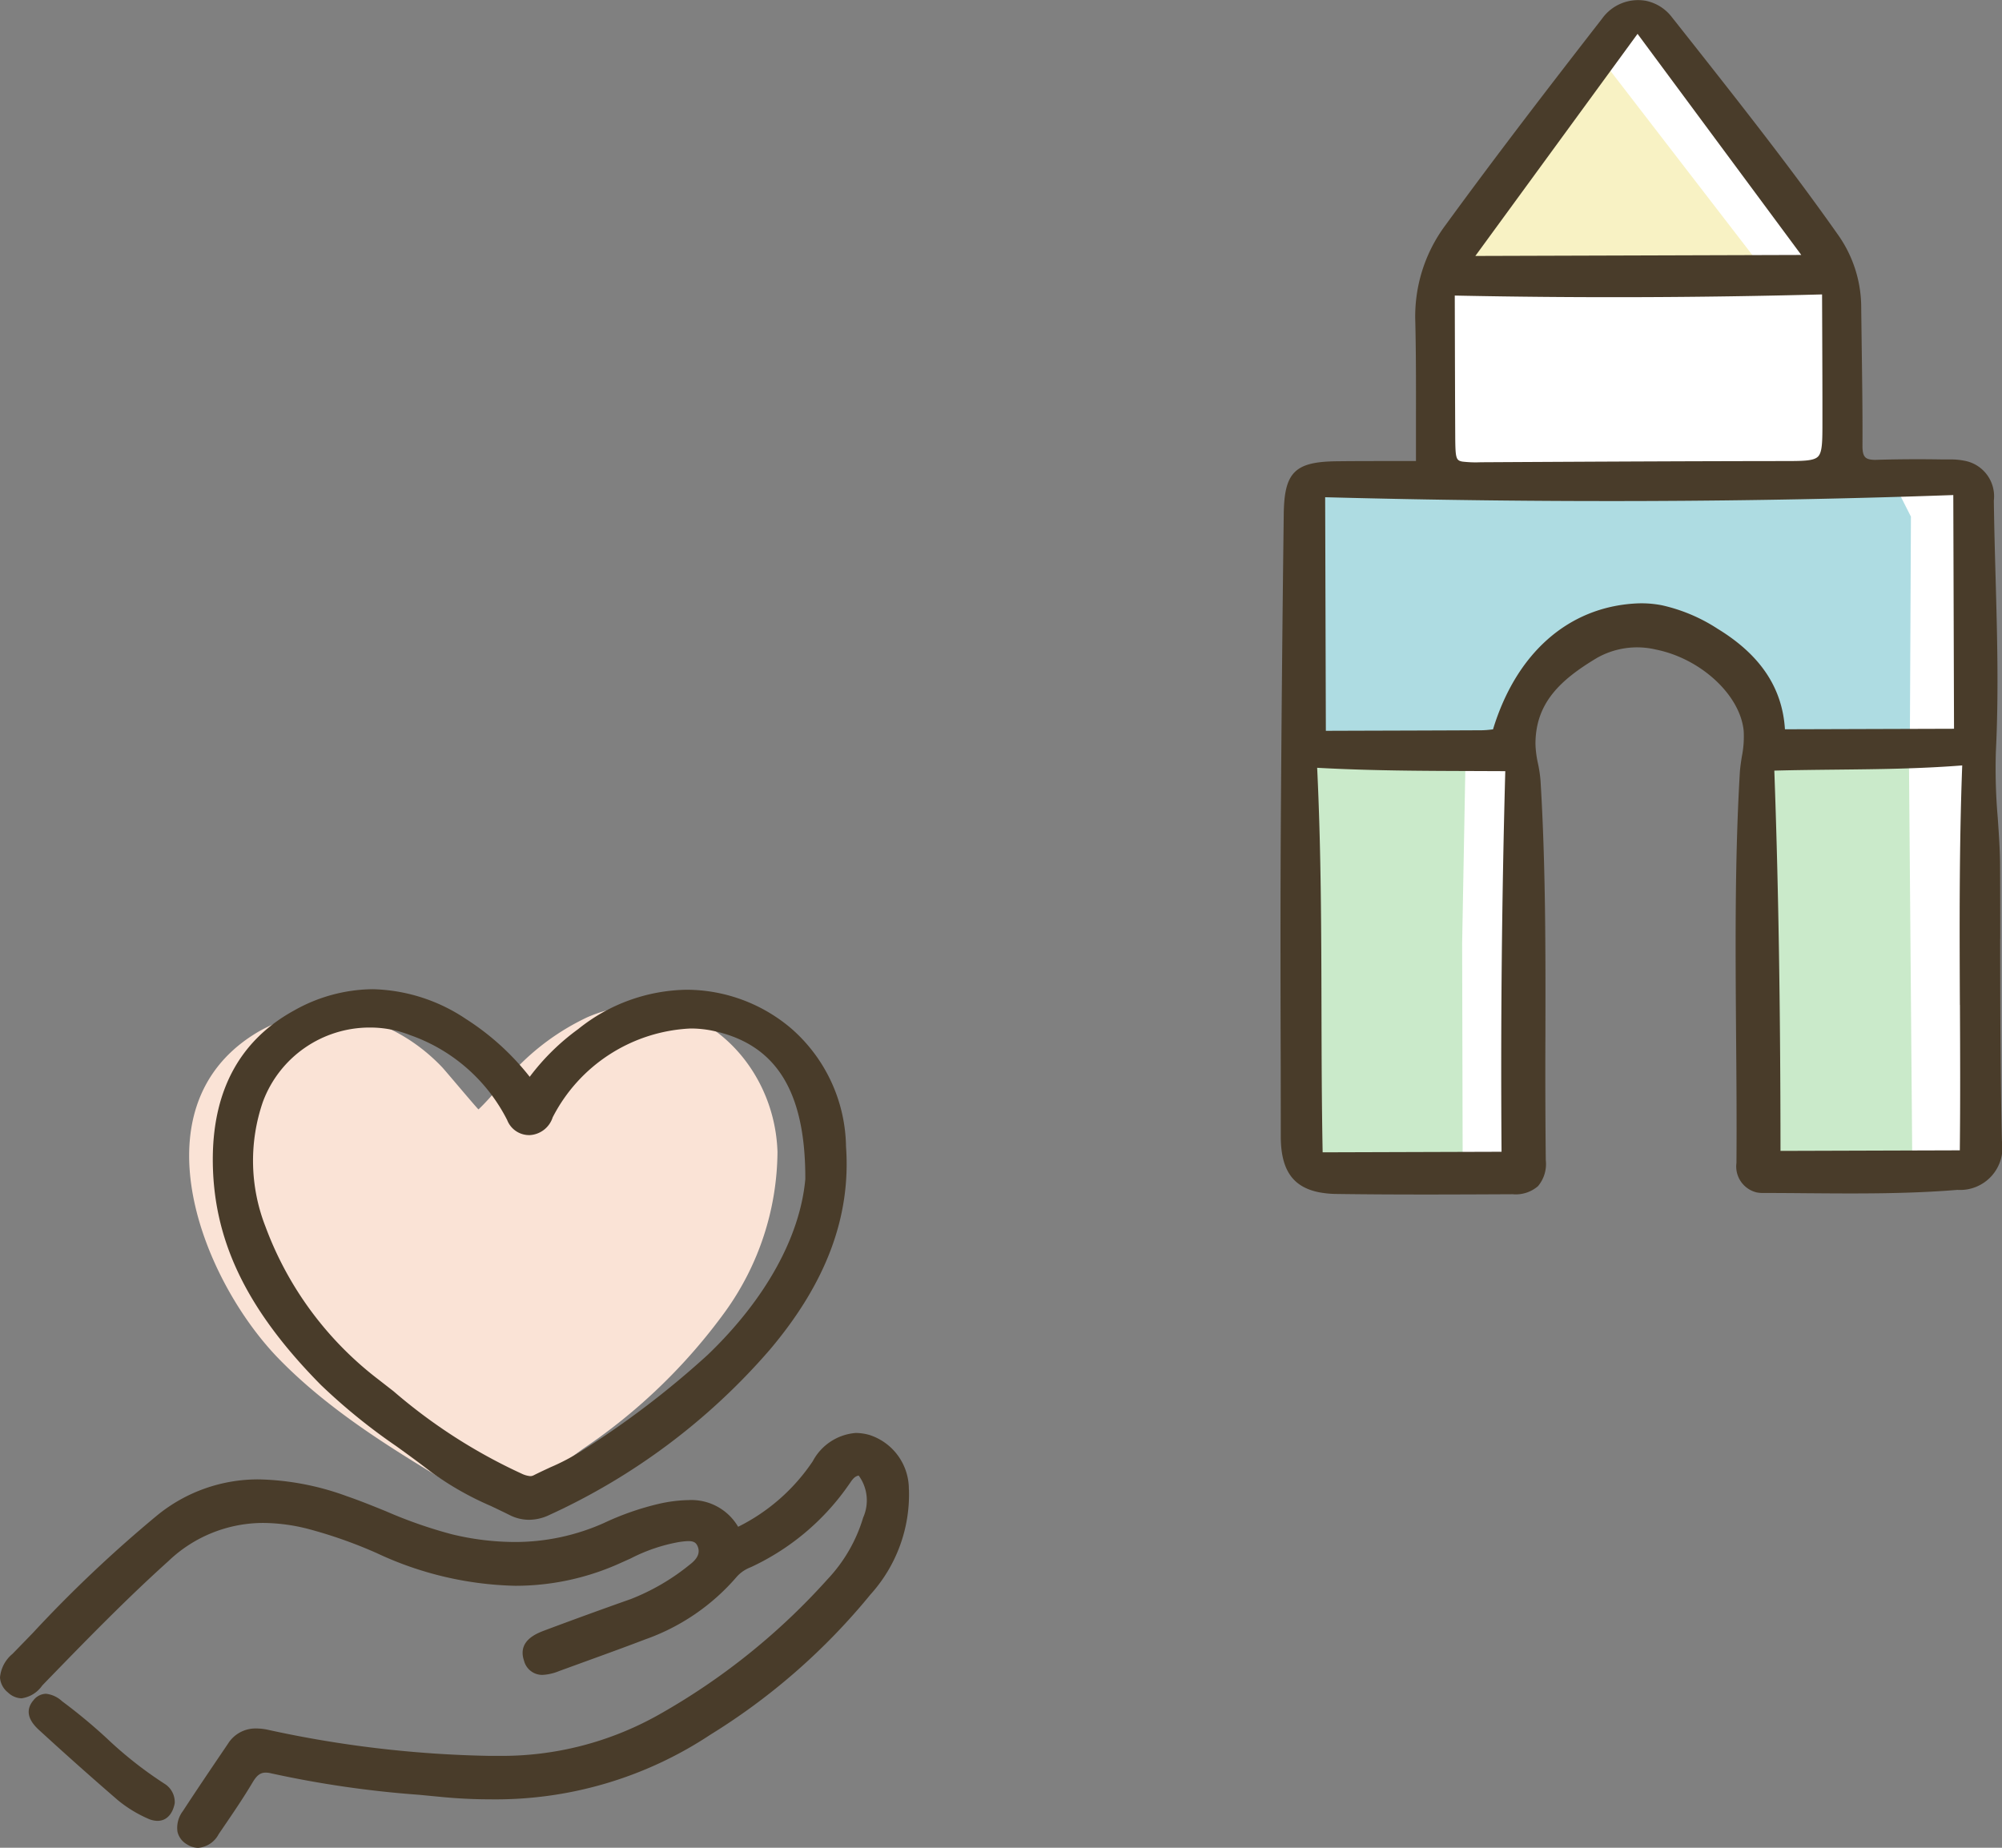 <svg xmlns="http://www.w3.org/2000/svg" width="107.25" height="99" viewBox="0 0 107.25 99"><rect x="0" y="0" width="107.25" height="99" fill="#808080" stroke="none"/><defs><clipPath id="a"><path data-name="長方形 1339" fill="none" d="M0 0h48.711v46H0z"/></clipPath><clipPath id="b"><path data-name="長方形 1340" fill="none" d="M0 0h38.654v64H0z"/></clipPath></defs><g data-name="グループ 2083"><g data-name="グループ 1716"><g data-name="グループ 1715" transform="translate(0 53)" clip-path="url(#a)"><path data-name="パス 2524" d="M25.634 6.439c-.02.018-1.779-2.081-1.952-2.263-2.646-2.78-6.741-3.883-10.12-1.726-6.326 4.037-2.719 13.154 1.38 17.358 2.854 2.928 6.427 5.042 9.9 7.132 1.97 1.186 4.909-1.26 6.417-2.333a30.291 30.291 0 0 0 7.602-7.347 14.813 14.813 0 0 0 2.79-8.54c-.164-5.241-5.058-9.444-10.183-7.219a12.875 12.875 0 0 0-3.918 2.852c-.662.665-1.243 1.452-1.915 2.086" fill="#fae3d6"/><path data-name="パス 2525" d="M48.689 26.814a3.049 3.049 0 0 0-2.109-2.93 2.745 2.745 0 0 0-.737-.108 2.862 2.862 0 0 0-2.3 1.511 10.349 10.349 0 0 1-4 3.516 2.9 2.9 0 0 0-2.655-1.43 7.7 7.7 0 0 0-1.592.2 14.814 14.814 0 0 0-2.943 1.028 11.665 11.665 0 0 1-4.808 1.017 14.456 14.456 0 0 1-3.351-.417 24.573 24.573 0 0 1-3.506-1.225c-.684-.278-1.39-.565-2.108-.812a14.52 14.52 0 0 0-4.682-.9 8.537 8.537 0 0 0-5.493 1.939 69.993 69.993 0 0 0-6.651 6.293s-.75.775-1.086 1.118A1.849 1.849 0 0 0 0 36.878a1.118 1.118 0 0 0 .424.8 1.1 1.1 0 0 0 .731.316 1.624 1.624 0 0 0 1.106-.685l.192-.2c2.1-2.162 4.272-4.4 6.568-6.466a7.352 7.352 0 0 1 5.091-2.046 9.912 9.912 0 0 1 2.582.371 24.639 24.639 0 0 1 3.49 1.246 18.359 18.359 0 0 0 7.416 1.75 13.584 13.584 0 0 0 5.455-1.137l.716-.32a9.159 9.159 0 0 1 2.62-.89l.085-.011a3.227 3.227 0 0 1 .407-.035c.281 0 .415.082.5.3.127.335-.011.641-.433.961a11.826 11.826 0 0 1-3.154 1.843 252.36 252.36 0 0 0-4.6 1.673c-.446.168-1.491.56-1.121 1.638a1.007 1.007 0 0 0 .984.753 2.715 2.715 0 0 0 .9-.208l1.291-.47c1.1-.4 2.207-.8 3.3-1.219a11.515 11.515 0 0 0 4.933-3.378 1.918 1.918 0 0 1 .734-.494 13.075 13.075 0 0 0 5.2-4.343c.035-.047.069-.1.112-.16.137-.2.247-.366.472-.409a2.253 2.253 0 0 1 .241 2.248 8.247 8.247 0 0 1-1.911 3.31 35.628 35.628 0 0 1-9.025 7.248 17.12 17.12 0 0 1-8.683 2.212h-.458a60.355 60.355 0 0 1-11.781-1.389 2.963 2.963 0 0 0-.649-.078 1.741 1.741 0 0 0-1.531.831l-.378.558c-.634.937-1.353 2-2.028 3.036a1.481 1.481 0 0 0-.29 1.109 1.054 1.054 0 0 0 .5.67 1.13 1.13 0 0 0 .607.192 1.364 1.364 0 0 0 1.1-.735l.292-.428c.515-.756 1.048-1.539 1.524-2.342.228-.383.419-.526.707-.526a1.181 1.181 0 0 1 .282.038 56.006 56.006 0 0 0 7.946 1.152l1.1.106c.9.09 1.8.135 2.667.135a20.811 20.811 0 0 0 11.819-3.46 34.419 34.419 0 0 0 8.584-7.518 7.989 7.989 0 0 0 2.058-5.608" fill="#493c2a"/><path data-name="パス 2526" d="M8.81 42.569a21.31 21.31 0 0 1-3.1-2.442 29.037 29.037 0 0 0-2.263-1.886l-.122-.091a1.5 1.5 0 0 0-.862-.4.874.874 0 0 0-.671.348c-.635.747.085 1.4.356 1.646l.088.08a186.67 186.67 0 0 0 4.074 3.623 6.832 6.832 0 0 0 1.606.987 1.252 1.252 0 0 0 .518.125c.47 0 .806-.335.926-.939a1.155 1.155 0 0 0-.551-1.052" fill="#493c2a"/><path data-name="パス 2527" d="M21.191 24.456c.6.43 1.27.917 1.906 1.412a16.446 16.446 0 0 0 3.194 1.818l.193.092c.281.134.559.267.838.407a2.3 2.3 0 0 0 1.023.243 2.536 2.536 0 0 0 1.082-.257 34.648 34.648 0 0 0 11.815-8.857c3.016-3.569 4.351-7.131 4.08-10.888A8.555 8.555 0 0 0 42.4 2.115 8.681 8.681 0 0 0 36.8.029a9.48 9.48 0 0 0-5.83 2.112 12.2 12.2 0 0 0-2.593 2.553 13.73 13.73 0 0 0-3.418-3.1A9.322 9.322 0 0 0 19.951 0a8.7 8.7 0 0 0-4.2 1.143c-2.835 1.557-4.297 4.173-4.35 7.782-.053 4.386 1.732 8.172 5.79 12.279a31.865 31.865 0 0 0 4 3.253m-7.1-18.443a6.1 6.1 0 0 1 5.732-3.96 5.84 5.84 0 0 1 2.158.41A9.245 9.245 0 0 1 27.17 7.01a1.263 1.263 0 0 0 1.219.807 1.37 1.37 0 0 0 1.218-.949 8.756 8.756 0 0 1 7.385-4.763 5.9 5.9 0 0 1 1.082.1c3.471.684 5.082 3.219 5.068 7.97-.282 3.1-2.137 6.447-5.225 9.412a48.206 48.206 0 0 1-6.823 5.19 11.637 11.637 0 0 1-1.61.839l-.121.057c-.258.12-.518.242-.77.369a.389.389 0 0 1-.191.047 1.335 1.335 0 0 1-.438-.124 29.121 29.121 0 0 1-6.881-4.423l-.814-.634a18.29 18.29 0 0 1-6.046-8.185 9.685 9.685 0 0 1-.132-6.711" fill="#493c2a"/></g></g><g data-name="グループ 1718"><g data-name="グループ 1717" clip-path="url(#b)" transform="translate(68.597)"><path data-name="パス 2535" d="M19.55.912l-1.142.195-9.813 13.468-.239 11.031-7.194.213v36.34l.8.916h11.366V41.383s-.722-1.778-.75-1.889a9.127 9.127 0 0 1 1.611-3.528 9.082 9.082 0 0 1 3.082-2 10.725 10.725 0 0 1 4.7.389c1.278.611 2.611 1.361 2.972 2.167a6.7 6.7 0 0 1 .806 3.056c-.171.781-.331 3.581-.331 3.581l.355 19.916 11.554-.416.166-12.36-.385-18.555-.111-6.194-7 .268-.194-11.378z" fill="#fff"/><path data-name="パス 2536" d="M1.241 40.266l8.68-.023-.189 10.312.03 12.368-8.553-.47z" fill="#caeaca"/><path data-name="パス 2537" d="M25.727 40.389l7.937-.179.186 22.527-.653.13-7.779.091z" fill="#caeaca"/><path data-name="パス 2538" d="M1.906 25.969l30.926-.151.942 1.862-.058 12.255-7.937.179a8.263 8.263 0 0 0-2.45-4.628c-2.113-1.914-2.705-2.021-4.862-2s-2.359.168-3.508 1.377-2.135 2.144-2.278 3.151a11.9 11.9 0 0 0-.033 2.271l-11.68-.073L.77 26.949z" fill="#aedce2"/><path data-name="パス 2539" d="M17.678 3.8l-.952-.189-8.13 10.776 17.384.188z" fill="#f8f2c4"/><path data-name="パス 2540" d="M38.559 50.307q0-1.922-.009-3.844c0-.887-.065-1.787-.125-2.657a30.386 30.386 0 0 1-.1-3.543c.156-3.122.069-6.285-.016-9.344-.037-1.343-.076-2.732-.093-4.1a1.936 1.936 0 0 0-1.612-2.14 3.579 3.579 0 0 0-.662-.063h-.509a76.774 76.774 0 0 0-3.49.02 1.588 1.588 0 0 1-.365-.021c-.264-.052-.406-.188-.4-.751.009-1.723-.016-3.475-.039-5.169l-.028-2.167a6.754 6.754 0 0 0-1.243-3.949c-2.46-3.492-5.144-6.9-7.739-10.191L20.969.921a2.347 2.347 0 0 0-1.394-.878A2.372 2.372 0 0 0 17.228 1c-2.715 3.494-5.611 7.252-8.386 11.06a8.18 8.18 0 0 0-1.619 5.187c.04 1.717.038 3.421.035 5.225v2.231h-1.27c-1.017 0-1.973 0-2.928.011-2.293.017-2.86.576-2.885 2.852a2590.21 2590.21 0 0 0-.162 17.421c-.02 4.107-.012 8.282 0 12.32l.003 3.573c0 1.794.634 2.719 2.05 3a5.261 5.261 0 0 0 .943.091c3.272.046 6.685.028 9.427.014a1.819 1.819 0 0 0 1.363-.435 1.846 1.846 0 0 0 .414-1.389 434.291 434.291 0 0 1-.02-6.645c.009-4.488.017-9.13-.262-13.693a7.07 7.07 0 0 0-.136-.915 5.516 5.516 0 0 1-.135-1.03c-.006-2.2 1.316-3.445 3.3-4.631a4.365 4.365 0 0 1 3.14-.447c2.411.479 4.526 2.432 4.714 4.353a5.437 5.437 0 0 1-.1 1.393c-.044.283-.09.575-.107.87-.273 4.66-.233 9.4-.2 13.98.019 2.266.038 4.61.02 6.914a1.429 1.429 0 0 0 1.084 1.578 1.7 1.7 0 0 0 .325.03c.782 0 1.564.006 2.346.013 2.654.021 5.4.042 8.082-.179a2.266 2.266 0 0 0 2.384-2.625c-.083-3.6-.089-7.273-.094-10.821M19.129 1.814L27.9 13.66l-17.461.054zm9.885 13.963l.008 2.045c.006 1.608.013 3.175.011 4.743 0 1.072 0 1.663-.238 1.9s-.816.238-1.872.238h-.075c-5.278.006-10.615.034-16.073.064h-.049a6.025 6.025 0 0 1-.992-.037c-.331-.066-.365-.19-.372-1.33-.009-1.759-.014-3.519-.019-5.347l-.006-2.217c6.478.134 13.1.114 19.677-.061M11.843 61.71l-9.584.03c-.05-2.556-.056-5.16-.062-7.68-.01-4.211-.021-8.564-.232-12.923 2.824.157 5.633.166 8.351.174l1.727.007a584.104 584.104 0 0 0-.2 20.392m11.571-28.024a9.1 9.1 0 0 0-2.964-1.253 5.674 5.674 0 0 0-1.417-.1c-3.616.2-6.4 2.658-7.647 6.745l-.1.011a4.675 4.675 0 0 1-.5.038c-2.171.01-4.343.017-6.572.023l-1.783.006-.037-12.515c11.614.309 22.934.269 33.65-.117l.039 12.522-9.058.028c-.14-2.229-1.323-3.993-3.612-5.388M36.4 53.841c.011 2.554.023 5.193-.007 7.792l-9.606.03c-.006-7.835-.111-14.321-.331-20.374 1.1-.03 2.221-.041 3.3-.053 2.2-.023 4.482-.045 6.766-.226-.163 4.326-.144 8.649-.125 12.832" fill="#493c2a"/></g></g></g></svg>